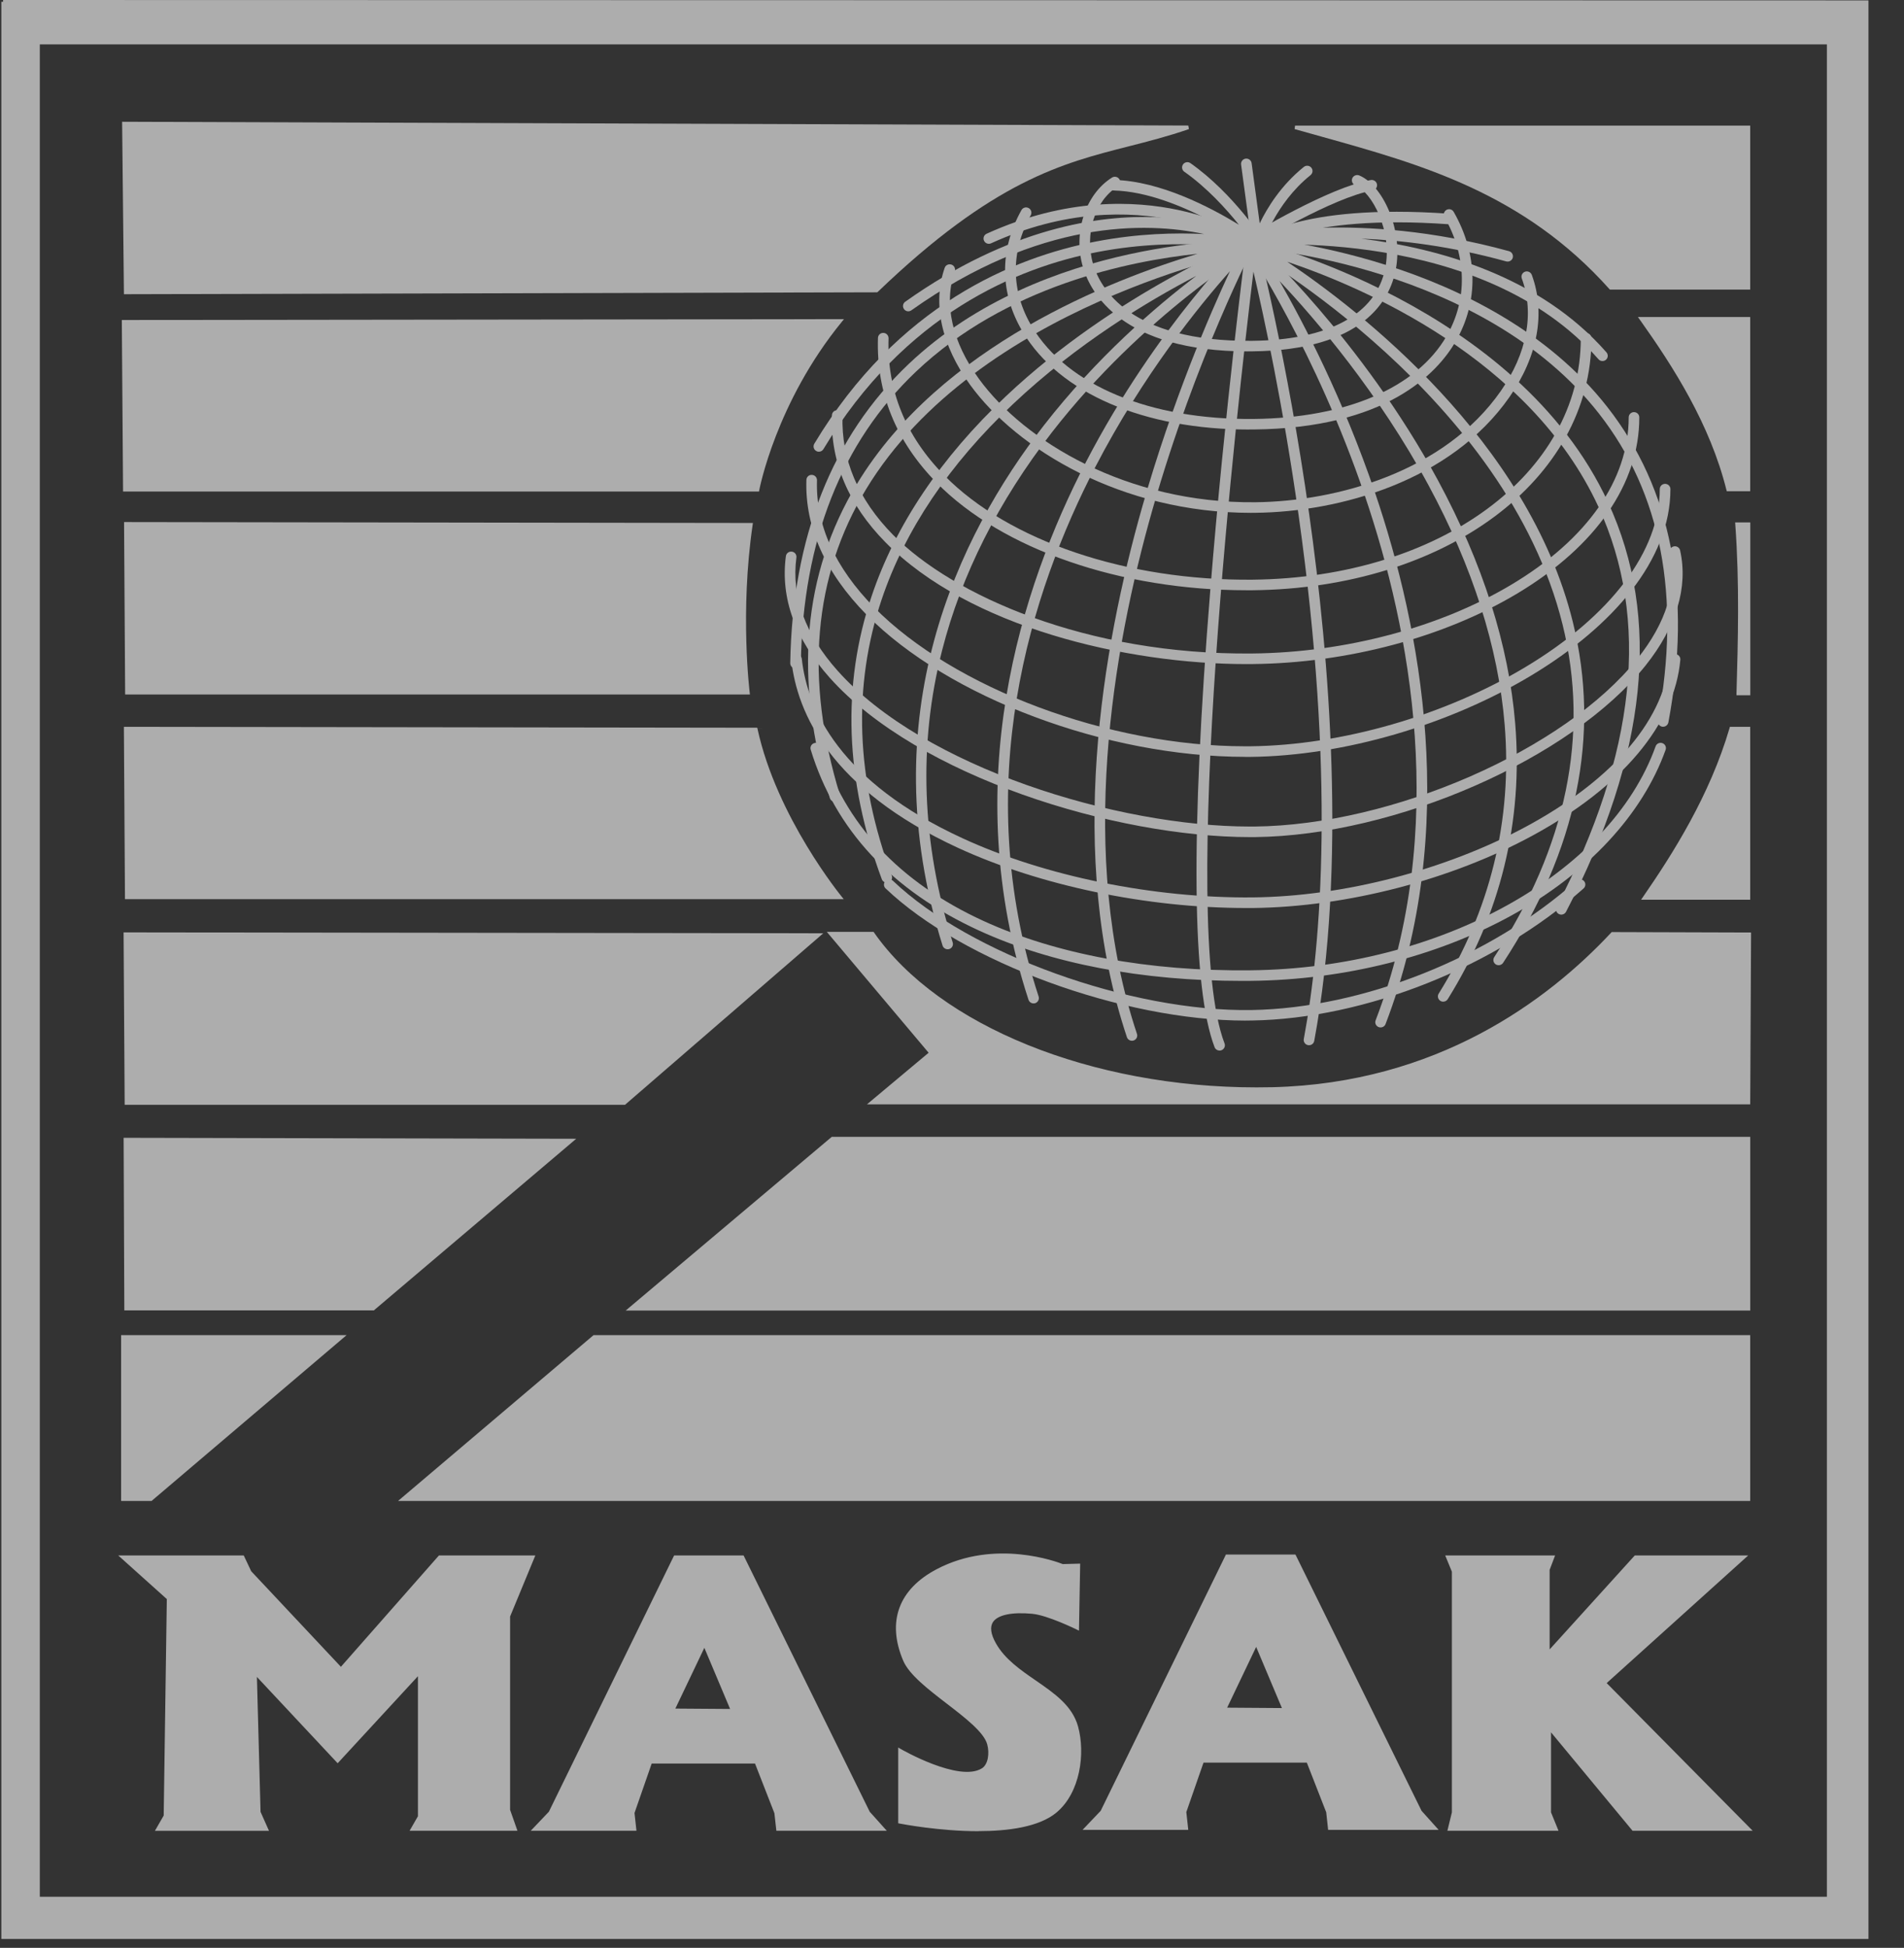 <svg width="44" height="45" viewBox="0 0 44 45" fill="none" xmlns="http://www.w3.org/2000/svg">
<rect x="0" y="0" width="44" height="45" fill="#333333" stroke="none"/>
<g opacity="0.6">
<path fill-rule="evenodd" clip-rule="evenodd" d="M2.865 2.856L27.461 2.943C25.322 3.69 23.714 3.395 20.259 6.712L2.906 6.755L2.865 2.857V2.856Z" fill="white"/>
<path d="M2.864 6.796L2.822 2.813L27.461 2.9L27.475 2.982C26.994 3.149 26.533 3.266 26.087 3.38C24.55 3.77 22.96 4.174 20.287 6.741L20.274 6.753H20.257L2.862 6.797L2.864 6.796ZM2.907 2.897L2.947 6.711L20.241 6.669C22.923 4.097 24.522 3.691 26.067 3.299C26.435 3.205 26.814 3.109 27.206 2.984L2.907 2.898V2.897Z" fill="white"/>
<path fill-rule="evenodd" clip-rule="evenodd" d="M2.85 7.427L19.433 7.406C17.884 9.298 17.511 11.322 17.511 11.322H2.878L2.851 7.427H2.85Z" fill="white"/>
<path d="M17.512 11.356H2.844L2.815 7.393H2.849L19.504 7.373L19.459 7.428C17.933 9.291 17.548 11.308 17.545 11.328L17.54 11.356H17.511H17.512ZM2.912 11.289H17.484C17.535 11.042 17.959 9.184 19.363 7.441L2.884 7.46L2.912 11.289Z" fill="white"/>
<path fill-rule="evenodd" clip-rule="evenodd" d="M2.9 12.092L17.364 12.114C17.062 14.162 17.296 16.012 17.296 16.012H2.924L2.9 12.092Z" fill="white"/>
<path d="M2.923 16.044H2.892L2.867 12.061L17.399 12.082L17.394 12.118C17.096 14.138 17.323 15.99 17.326 16.008L17.33 16.044H2.923ZM2.932 12.124L2.955 15.981H17.26C17.23 15.716 17.058 14.006 17.326 12.144L2.932 12.123V12.124Z" fill="white"/>
<path fill-rule="evenodd" clip-rule="evenodd" d="M2.896 16.822L17.474 16.843C17.925 18.92 19.433 20.742 19.433 20.742H2.919L2.896 16.823V16.822Z" fill="white"/>
<path d="M19.499 20.773H2.888L2.863 16.791H2.895L17.499 16.812L17.505 16.836C17.949 18.881 19.442 20.703 19.456 20.721L19.498 20.773H19.499ZM2.95 20.71H19.367C19.122 20.4 17.86 18.732 17.448 16.874L2.927 16.852L2.95 20.709V20.71Z" fill="white"/>
<path fill-rule="evenodd" clip-rule="evenodd" d="M2.888 21.572L18.941 21.592L14.433 25.491H2.912L2.888 21.572Z" fill="white"/>
<path d="M14.444 25.523H2.881L2.856 21.54H2.888L19.025 21.561L14.444 25.523ZM2.944 25.46H14.421L18.857 21.623L2.92 21.602L2.944 25.459V25.46Z" fill="white"/>
<path fill-rule="evenodd" clip-rule="evenodd" d="M19.195 21.568H20.167C21.858 23.984 25.745 25.245 29.408 25.157C32.696 25.077 35.344 23.628 37.263 21.573L40.426 21.583L40.406 25.473H20.147L21.518 24.327L19.195 21.569V21.568Z" fill="white"/>
<path d="M40.447 25.513H20.035L21.46 24.321L19.107 21.528H20.188L20.2 21.546C21.712 23.707 25.231 25.121 29.036 25.121C29.16 25.121 29.282 25.12 29.406 25.117C33.203 25.024 35.758 23.124 37.232 21.547L37.244 21.533L40.466 21.543L40.446 25.513H40.447ZM20.26 25.432H40.366L40.385 21.623L37.281 21.615C35.154 23.885 32.432 25.125 29.409 25.198C25.448 25.296 21.729 23.853 20.146 21.61H19.282L21.575 24.331L20.26 25.432Z" fill="white"/>
<path fill-rule="evenodd" clip-rule="evenodd" d="M29.929 2.942H40.406V6.649H37.222C35.052 4.222 32.471 3.667 29.929 2.942Z" fill="white"/>
<path d="M40.446 6.69H37.203L37.191 6.677C35.209 4.461 32.842 3.799 30.553 3.16C30.342 3.101 30.129 3.042 29.917 2.982L29.928 2.902H40.446V6.691V6.69ZM37.24 6.609H40.364V2.983H30.221C30.339 3.016 30.457 3.049 30.575 3.082C32.871 3.723 35.244 4.386 37.239 6.609H37.24Z" fill="white"/>
<path fill-rule="evenodd" clip-rule="evenodd" d="M37.931 7.366H40.406V11.308H39.936C39.576 9.865 38.804 8.594 37.931 7.366Z" fill="white"/>
<path d="M40.447 11.348H39.904L39.896 11.317C39.516 9.797 38.672 8.478 37.897 7.388L37.851 7.324H40.446V11.348H40.447ZM39.968 11.266H40.365V7.405H38.009C38.772 8.481 39.589 9.777 39.968 11.266Z" fill="white"/>
<path fill-rule="evenodd" clip-rule="evenodd" d="M40.141 12.11H40.405V16.022H40.171C40.207 14.727 40.239 13.431 40.141 12.11Z" fill="white"/>
<path d="M40.447 16.062H40.129V16.02C40.163 14.827 40.201 13.475 40.101 12.113L40.098 12.069H40.448V16.062H40.447ZM40.213 15.98H40.365V12.15H40.185C40.281 13.486 40.246 14.809 40.213 15.98Z" fill="white"/>
<path fill-rule="evenodd" clip-rule="evenodd" d="M40.008 16.834H40.406V20.746H38.002C38.85 19.521 39.593 18.249 40.008 16.834Z" fill="white"/>
<path d="M40.446 20.786H37.924L37.968 20.722C38.66 19.721 39.513 18.374 39.968 16.822L39.976 16.792H40.446V20.785V20.786ZM38.079 20.705H40.364V16.874H40.038C39.588 18.393 38.762 19.712 38.079 20.705Z" fill="white"/>
<path fill-rule="evenodd" clip-rule="evenodd" d="M2.882 26.312L13.246 26.333L8.628 30.248H2.897L2.882 26.312Z" fill="white"/>
<path d="M8.638 30.273H2.873L2.857 26.286H2.883L13.316 26.308L8.638 30.274V30.273ZM2.923 30.222H8.618L13.178 26.357L2.908 26.336L2.923 30.222Z" fill="white"/>
<path fill-rule="evenodd" clip-rule="evenodd" d="M2.84 30.885H7.899L3.489 34.634H2.84V30.885Z" fill="white"/>
<path d="M3.504 34.675H2.799V30.845H8.009L3.503 34.675H3.504ZM2.881 34.594H3.473L7.788 30.926H2.881V34.594Z" fill="white"/>
<path fill-rule="evenodd" clip-rule="evenodd" d="M19.236 26.303L14.57 30.235H40.406V26.303H19.236Z" fill="white"/>
<path d="M40.447 30.277H14.459L19.221 26.264H40.447V30.277ZM14.682 30.196H40.365V26.345H19.252L14.682 30.196Z" fill="white"/>
<path fill-rule="evenodd" clip-rule="evenodd" d="M13.731 30.885L9.311 34.634H40.405V30.885H13.731Z" fill="white"/>
<path d="M40.446 34.675H9.199L13.716 30.845H40.446V34.675ZM9.421 34.594H40.364V30.926H13.746L9.422 34.594H9.421Z" fill="white"/>
<path fill-rule="evenodd" clip-rule="evenodd" d="M2.84 35.975L3.896 36.923L3.823 41.952L3.65 42.254H6.153L5.98 41.866L5.893 38.633L7.802 40.674L9.698 38.619V41.969L9.536 42.254H11.899L11.746 41.817V37.337L12.309 35.975H10.16L7.878 38.566L5.77 36.321L5.607 35.975H2.84Z" fill="white"/>
<path d="M11.957 42.295H9.465L9.658 41.96V38.724L7.803 40.735L5.937 38.741L6.021 41.858L6.216 42.296H3.58L3.783 41.943L3.855 36.942L2.733 35.935H5.633L5.805 36.299L7.878 38.507L10.143 35.935H12.371L11.788 37.345V41.812L11.958 42.295H11.957ZM9.605 42.214H11.841L11.704 41.818V37.329L12.246 36.016H10.177L7.878 38.627L5.732 36.338L5.58 36.016H2.945L3.937 36.906L3.864 41.964L3.721 42.214H6.091L5.939 41.867L5.849 38.527L7.802 40.614L9.739 38.514V41.98L9.605 42.213V42.214Z" fill="white"/>
<path fill-rule="evenodd" clip-rule="evenodd" d="M16.279 37.966L16.934 39.521L15.543 39.511L16.279 37.966ZM15.604 35.975L12.719 41.878L12.36 42.254H14.663L14.622 41.878L15.031 40.7H17.477L17.937 41.878L17.978 42.254H20.403L20.065 41.878L17.159 35.975H15.604Z" fill="white"/>
<path d="M20.493 42.295H17.941L17.896 41.889L17.448 40.742H15.06L14.663 41.884L14.708 42.295H12.265L12.684 41.855L15.578 35.935H17.184L20.099 41.856L20.493 42.295ZM18.014 42.214H20.311L20.029 41.897L17.134 36.016H15.63L12.753 41.902L12.456 42.214H14.617L14.58 41.874L15.002 40.66H17.505L17.977 41.876L18.014 42.215V42.214ZM16.995 39.563L15.478 39.552L16.282 37.867L16.996 39.563H16.995ZM15.607 39.472L16.872 39.481L16.277 38.068L15.607 39.472Z" fill="white"/>
<path fill-rule="evenodd" clip-rule="evenodd" d="M29.03 37.947L29.685 39.501L28.294 39.491L29.03 37.947ZM28.355 35.956L25.47 41.858L25.111 42.234H27.414L27.373 41.858L27.782 40.68H30.227L30.688 41.858L30.729 42.234H33.154L32.816 41.858L29.91 35.956H28.355Z" fill="white"/>
<path d="M33.245 42.274H30.692L30.648 41.868L30.2 40.721H27.812L27.415 41.863L27.46 42.274H25.017L25.436 41.834L28.33 35.914H29.936L29.948 35.936L32.851 41.834L33.245 42.273V42.274ZM30.766 42.193H33.063L32.781 41.876L29.886 35.995H28.382L25.505 41.881L25.208 42.193H27.369L27.332 41.854L27.754 40.639H30.256L30.729 41.855L30.766 42.194V42.193ZM29.747 39.542L28.23 39.531L29.034 37.846L29.748 39.542H29.747ZM28.358 39.451L29.624 39.46L29.029 38.047L28.358 39.452V39.451Z" fill="white"/>
<path fill-rule="evenodd" clip-rule="evenodd" d="M33.459 35.975L33.592 36.3V41.878L33.5 42.254H35.956L35.802 41.878V39.907L37.746 42.254H40.406L37.071 38.881L40.294 35.975H37.797L35.772 38.21V36.26L35.879 35.975H33.459Z" fill="white"/>
<path d="M40.503 42.295H37.727L35.843 40.021V41.87L36.016 42.295H33.448L33.552 41.87V36.309L33.398 35.935H35.937L35.811 36.267V38.105L37.778 35.935H40.399L37.129 38.883L40.503 42.295ZM37.765 42.214H40.307L37.011 38.879L37.043 38.851L40.188 36.015H37.815L35.729 38.316L35.733 36.245L35.819 36.015H33.519L33.633 36.3V41.878L33.552 42.213H35.895L35.761 41.878V39.794L37.766 42.213L37.765 42.214Z" fill="white"/>
<path fill-rule="evenodd" clip-rule="evenodd" d="M0.88 0.985H42.259V43.86H0.88V0.985ZM0.072 0.041V44.754H43.139V0.05L0.072 0.041Z" fill="white"/>
<path d="M43.179 44.794H0.031V0.041H0.072V0L43.179 0.009V44.794ZM0.113 44.712H43.098V0.09L0.113 0.081V44.712ZM42.3 43.9H0.839V0.944H42.3V43.9ZM0.92 43.819H42.218V1.025H0.92V43.819Z" fill="white"/>
<path d="M28.183 24.27C28.133 24.27 28.086 24.24 28.068 24.192C27.547 22.829 27.513 19.281 27.968 13.645C28.305 9.457 28.801 5.615 28.806 5.577C28.813 5.519 28.861 5.474 28.92 5.471C28.979 5.468 29.032 5.505 29.047 5.562C29.054 5.589 29.747 8.269 30.253 11.868C30.722 15.191 31.122 20.003 30.371 24.047C30.359 24.113 30.297 24.157 30.228 24.145C30.161 24.133 30.117 24.069 30.13 24.003C30.541 21.788 30.853 17.891 30.01 11.904C29.652 9.361 29.201 7.279 28.966 6.275C28.605 9.253 27.23 21.312 28.298 24.105C28.323 24.168 28.29 24.238 28.227 24.263C28.212 24.268 28.198 24.271 28.183 24.271V24.27Z" fill="white"/>
<path d="M31.904 23.736C31.89 23.736 31.875 23.733 31.86 23.728C31.797 23.704 31.765 23.634 31.79 23.571C33.484 19.153 32.591 14.545 31.542 11.456C30.404 8.101 28.841 5.764 28.826 5.742C28.791 5.691 28.8 5.622 28.848 5.581C28.895 5.541 28.966 5.542 29.011 5.585C29.035 5.607 31.476 7.848 33.233 11.102C34.267 13.019 34.867 14.906 35.015 16.714C35.201 18.979 34.677 21.122 33.456 23.083C33.42 23.14 33.344 23.158 33.287 23.123C33.23 23.087 33.211 23.012 33.247 22.955C34.44 21.039 34.953 18.946 34.771 16.734C34.624 14.96 34.034 13.104 33.016 11.218C31.866 9.088 30.421 7.397 29.569 6.492C30.133 7.476 31.04 9.217 31.773 11.373C32.836 14.501 33.74 19.17 32.019 23.658C32.001 23.707 31.954 23.736 31.904 23.736Z" fill="white"/>
<path d="M34.633 22.299C34.611 22.299 34.587 22.293 34.567 22.28C34.509 22.243 34.494 22.168 34.531 22.111C36.205 19.554 36.736 16.97 36.111 14.433C34.812 9.169 28.928 5.815 28.868 5.781C28.815 5.752 28.792 5.687 28.814 5.631C28.837 5.574 28.898 5.542 28.956 5.557C29.017 5.571 35.052 7.042 37.162 11.607C38.395 14.275 38.068 17.457 36.19 21.064C36.158 21.124 36.084 21.147 36.024 21.116C35.963 21.085 35.94 21.011 35.971 20.951C37.812 17.414 38.137 14.304 36.938 11.707C35.35 8.272 31.471 6.627 29.747 6.047C31.411 7.164 35.311 10.167 36.348 14.374C36.991 16.979 36.448 19.627 34.736 22.243C34.712 22.279 34.673 22.299 34.632 22.299H34.633Z" fill="white"/>
<path d="M26.159 24.044C26.107 24.044 26.059 24.012 26.042 23.961C24.644 19.775 25.463 14.987 26.397 11.707C27.091 9.269 27.949 7.279 28.423 6.265C27.707 7.07 26.414 8.663 25.313 10.787C23.827 13.653 22.392 18.103 24.002 23.022C24.022 23.086 23.987 23.155 23.923 23.176C23.858 23.196 23.789 23.161 23.768 23.097C22.132 18.096 23.589 13.578 25.099 10.668C26.733 7.52 28.781 5.525 28.802 5.505C28.845 5.463 28.912 5.459 28.96 5.494C29.008 5.53 29.024 5.596 28.996 5.649C28.983 5.674 27.634 8.253 26.631 11.778C25.708 15.023 24.897 19.759 26.274 23.884C26.296 23.948 26.261 24.017 26.196 24.038C26.183 24.042 26.171 24.044 26.157 24.044H26.159Z" fill="white"/>
<path d="M21.9 21.93C21.848 21.93 21.798 21.897 21.782 21.845C20.122 16.535 22.138 12.38 24.122 9.829C25.341 8.262 26.697 7.093 27.646 6.373C26.531 6.954 24.886 7.941 23.41 9.335C21.934 10.727 20.913 12.247 20.374 13.851C19.701 15.854 19.779 17.999 20.608 20.228C20.632 20.291 20.599 20.361 20.536 20.384C20.472 20.407 20.402 20.375 20.378 20.312C19.529 18.029 19.449 15.827 20.143 13.771C20.696 12.128 21.74 10.575 23.246 9.154C25.802 6.743 28.852 5.533 28.882 5.522C28.941 5.499 29.009 5.525 29.038 5.582C29.065 5.639 29.045 5.708 28.989 5.741C28.964 5.756 26.427 7.263 24.311 9.985C23.072 11.581 22.218 13.275 21.772 15.022C21.215 17.203 21.297 19.475 22.016 21.773C22.037 21.837 22 21.906 21.936 21.925C21.923 21.929 21.911 21.93 21.899 21.93H21.9Z" fill="white"/>
<path d="M19.294 18.523C19.242 18.523 19.193 18.489 19.177 18.436C18.336 15.693 18.549 13.25 19.807 11.174C21.737 7.99 25.691 6.457 27.674 5.863C26.084 6.031 23.248 6.609 21.164 8.589C19.449 10.219 18.555 12.485 18.507 15.324C18.506 15.392 18.451 15.444 18.384 15.444C18.384 15.444 18.384 15.444 18.383 15.444C18.315 15.443 18.261 15.387 18.262 15.32C18.31 12.413 19.23 10.088 20.995 8.413C24.107 5.456 28.843 5.554 28.889 5.554C28.951 5.556 29.003 5.603 29.008 5.665C29.013 5.727 28.97 5.783 28.908 5.795C28.845 5.808 22.583 7.064 20.015 11.301C18.795 13.316 18.591 15.692 19.41 18.366C19.429 18.43 19.392 18.498 19.328 18.519C19.316 18.523 19.304 18.524 19.292 18.524L19.294 18.523Z" fill="white"/>
<path d="M37.032 8.341C36.997 8.341 36.963 8.327 36.939 8.299C34.243 5.223 29.032 5.667 28.98 5.672C28.917 5.678 28.858 5.633 28.848 5.57C28.838 5.508 28.878 5.447 28.941 5.432C28.967 5.426 29.576 5.285 30.615 5.26C31.572 5.236 33.087 5.311 34.873 5.803C34.938 5.821 34.976 5.888 34.959 5.954C34.941 6.019 34.873 6.056 34.807 6.039C33.528 5.686 32.385 5.548 31.456 5.513C33.236 5.733 35.576 6.374 37.124 8.14C37.168 8.191 37.163 8.268 37.112 8.312C37.088 8.332 37.06 8.341 37.031 8.341H37.032Z" fill="white"/>
<path d="M29.011 5.796C28.977 5.796 28.943 5.783 28.919 5.756C28.874 5.706 28.878 5.63 28.928 5.584C28.968 5.548 29.957 4.689 33.485 4.937C33.553 4.942 33.604 5 33.599 5.067C33.593 5.134 33.536 5.186 33.468 5.18C30.073 4.942 29.103 5.757 29.093 5.765C29.07 5.785 29.04 5.795 29.012 5.795L29.011 5.796Z" fill="white"/>
<path d="M28.928 5.673C28.887 5.673 28.846 5.653 28.824 5.615C28.788 5.558 28.807 5.483 28.865 5.448C28.94 5.402 30.715 4.326 31.679 4.159C31.745 4.148 31.81 4.192 31.821 4.259C31.832 4.325 31.788 4.388 31.721 4.4C30.804 4.559 29.011 5.646 28.994 5.656C28.973 5.668 28.952 5.674 28.929 5.674L28.928 5.673Z" fill="white"/>
<path d="M29.051 5.755C29.051 5.755 29.045 5.755 29.042 5.755C28.984 5.751 28.938 5.706 28.93 5.649L28.681 3.802C28.672 3.735 28.719 3.674 28.786 3.665C28.852 3.656 28.915 3.703 28.924 3.77L29.111 5.16C29.286 4.798 29.605 4.279 30.131 3.856C30.184 3.814 30.261 3.822 30.304 3.874C30.347 3.927 30.338 4.004 30.285 4.046C29.456 4.713 29.171 5.66 29.168 5.669C29.152 5.722 29.104 5.756 29.05 5.756L29.051 5.755Z" fill="white"/>
<path d="M29.135 5.797C29.109 5.797 29.083 5.789 29.061 5.772C29.044 5.759 27.254 4.44 25.742 4.401C25.674 4.399 25.62 4.343 25.622 4.276C25.624 4.209 25.679 4.155 25.748 4.157C26.808 4.184 27.958 4.781 28.63 5.192C28.333 4.821 27.89 4.334 27.369 3.968C27.314 3.929 27.3 3.853 27.339 3.798C27.378 3.743 27.455 3.73 27.51 3.769C28.511 4.473 29.209 5.564 29.238 5.61C29.27 5.659 29.261 5.724 29.218 5.764C29.194 5.785 29.165 5.797 29.135 5.797Z" fill="white"/>
<path d="M18.923 10.436C18.901 10.436 18.88 10.431 18.861 10.418C18.802 10.384 18.784 10.309 18.818 10.251C20.741 7.052 23.418 5.946 25.323 5.58C26.302 5.392 27.174 5.374 27.827 5.407C26.476 5.12 24.018 5.071 21.061 7.169C21.006 7.209 20.93 7.196 20.891 7.141C20.851 7.086 20.864 7.01 20.919 6.971C23.339 5.254 25.422 4.961 26.742 5.019C28.181 5.081 29.035 5.549 29.071 5.569C29.125 5.598 29.148 5.662 29.125 5.719C29.103 5.776 29.043 5.808 28.983 5.795C28.968 5.792 27.375 5.435 25.36 5.823C23.506 6.181 20.903 7.261 19.028 10.377C19.006 10.415 18.965 10.436 18.923 10.436Z" fill="white"/>
<path d="M28.928 5.755C28.905 5.755 28.881 5.748 28.86 5.734C28.834 5.717 26.309 4.069 22.903 5.621C22.841 5.65 22.768 5.622 22.74 5.561C22.711 5.5 22.739 5.428 22.8 5.4C24.646 4.559 26.23 4.638 27.234 4.852C28.325 5.086 28.97 5.515 28.998 5.532C29.054 5.57 29.069 5.646 29.031 5.702C29.007 5.736 28.968 5.755 28.928 5.755Z" fill="white"/>
<path d="M38.434 16.79C38.427 16.79 38.419 16.79 38.411 16.788C38.345 16.776 38.301 16.712 38.313 16.646C38.849 13.783 38.392 11.398 36.954 9.559C34.267 6.122 29.006 5.734 28.954 5.73C28.886 5.726 28.835 5.667 28.839 5.6C28.843 5.533 28.901 5.482 28.97 5.486C29.024 5.49 34.392 5.883 37.148 9.408C38.631 11.305 39.104 13.754 38.555 16.689C38.543 16.748 38.492 16.789 38.434 16.789V16.79Z" fill="white"/>
<path d="M28.774 17.485C25.573 17.485 21.912 16.115 20.028 14.204C19.069 13.23 18.6 12.182 18.635 11.089C18.637 11.022 18.69 10.967 18.762 10.971C18.829 10.973 18.882 11.03 18.88 11.097C18.847 12.121 19.293 13.109 20.203 14.034C22.045 15.902 25.632 17.241 28.773 17.241C28.811 17.241 28.848 17.241 28.886 17.241C31.005 17.219 33.391 16.531 35.268 15.401C37.232 14.219 38.357 12.724 38.356 11.3C38.356 11.232 38.411 11.178 38.479 11.178C38.547 11.178 38.602 11.232 38.602 11.3C38.604 14.577 33.264 17.44 28.889 17.486C28.851 17.486 28.813 17.486 28.774 17.486V17.485Z" fill="white"/>
<path d="M28.887 19.339C25.776 19.339 21.217 17.946 19.173 15.656C18.374 14.76 18.033 13.816 18.161 12.849C18.17 12.782 18.232 12.735 18.299 12.744C18.367 12.753 18.414 12.814 18.404 12.881C18.286 13.774 18.606 14.654 19.356 15.495C21.354 17.734 25.827 19.095 28.885 19.095C28.921 19.095 28.956 19.095 28.991 19.095C32.189 19.062 36.157 17.324 37.837 15.221C38.511 14.377 38.763 13.552 38.587 12.768C38.572 12.703 38.613 12.637 38.68 12.623C38.746 12.608 38.812 12.65 38.826 12.716C39.016 13.562 38.74 14.482 38.029 15.373C36.31 17.525 32.256 19.305 28.993 19.339C28.958 19.339 28.922 19.339 28.886 19.339H28.887Z" fill="white"/>
<path d="M28.797 20.977C26.511 20.977 24.032 20.46 22.136 19.586C19.197 18.229 18.42 16.478 18.286 15.246C18.279 15.179 18.328 15.12 18.394 15.112C18.462 15.105 18.522 15.154 18.529 15.22C18.656 16.388 19.403 18.057 22.24 19.364C24.147 20.244 26.66 20.754 28.952 20.732C33.183 20.688 38.313 18.271 38.587 15.222C38.593 15.155 38.652 15.105 38.72 15.111C38.787 15.117 38.837 15.176 38.831 15.243C38.698 16.732 37.491 18.171 35.434 19.294C33.546 20.325 31.123 20.953 28.955 20.977C28.903 20.977 28.851 20.977 28.798 20.977H28.797Z" fill="white"/>
<path d="M28.698 22.661C26.383 22.661 24.289 22.261 22.627 21.499C20.608 20.573 19.299 19.167 18.735 17.319C18.715 17.255 18.752 17.187 18.817 17.167C18.881 17.147 18.95 17.184 18.97 17.248C19.512 19.027 20.778 20.382 22.73 21.277C24.41 22.046 26.544 22.443 28.905 22.416C33.267 22.37 37.201 20.194 38.26 17.242C38.282 17.179 38.353 17.145 38.416 17.168C38.48 17.19 38.514 17.26 38.491 17.323C37.954 18.821 36.691 20.178 34.937 21.145C33.205 22.099 31.064 22.638 28.907 22.66C28.837 22.66 28.767 22.661 28.698 22.661Z" fill="white"/>
<path d="M28.785 23.578C25.95 23.578 22.249 22.226 20.465 20.524C20.416 20.478 20.415 20.4 20.462 20.352C20.509 20.303 20.587 20.302 20.636 20.349C22.41 22.04 26.13 23.38 28.925 23.334C31.494 23.291 34.44 22.118 36.432 20.345C36.482 20.3 36.56 20.304 36.605 20.354C36.65 20.403 36.645 20.481 36.595 20.525C34.562 22.336 31.553 23.534 28.929 23.576C28.882 23.576 28.834 23.577 28.786 23.577L28.785 23.578Z" fill="white"/>
<path d="M28.807 15.342C26.011 15.342 22.386 14.481 20.465 12.531C19.607 11.661 19.19 10.674 19.225 9.596C19.227 9.529 19.28 9.473 19.352 9.478C19.419 9.48 19.472 9.537 19.47 9.604C19.438 10.612 19.831 11.539 20.641 12.36C22.012 13.751 25.111 15.137 28.945 15.097C31.098 15.075 33.282 14.493 34.938 13.5C36.68 12.457 37.638 11.086 37.638 9.642C37.638 9.575 37.693 9.521 37.76 9.521C37.828 9.521 37.883 9.575 37.883 9.642C37.883 11.176 36.883 12.62 35.065 13.71C33.373 14.723 31.143 15.319 28.948 15.341C28.902 15.341 28.855 15.341 28.808 15.341L28.807 15.342Z" fill="white"/>
<path d="M28.807 13.636C25.895 13.636 23.162 12.691 21.648 11.156C20.705 10.198 20.248 9.073 20.289 7.809C20.291 7.742 20.343 7.688 20.416 7.691C20.483 7.693 20.536 7.75 20.534 7.817C20.495 9.012 20.929 10.078 21.825 10.986C23.316 12.5 26.046 13.419 28.945 13.392C33.272 13.347 36.533 10.949 36.531 7.815C36.531 7.748 36.587 7.693 36.654 7.693C36.722 7.693 36.777 7.748 36.777 7.815C36.779 11.086 33.413 13.589 28.947 13.636C28.901 13.636 28.854 13.636 28.807 13.636Z" fill="white"/>
<path d="M28.914 11.848C25.913 11.848 23.496 10.372 22.422 8.895C21.754 7.976 21.544 7.015 21.831 6.188C21.852 6.124 21.922 6.091 21.988 6.113C22.052 6.135 22.086 6.204 22.063 6.267C21.803 7.017 22.002 7.899 22.622 8.752C23.67 10.194 26.047 11.633 29.007 11.603C30.898 11.584 33.381 10.898 34.682 9.034C35.289 8.162 35.462 7.239 35.168 6.434C35.144 6.371 35.177 6.301 35.241 6.277C35.306 6.254 35.375 6.288 35.399 6.351C35.721 7.231 35.538 8.233 34.883 9.172C33.529 11.114 30.961 11.827 29.009 11.847C28.977 11.847 28.945 11.847 28.914 11.847V11.848Z" fill="white"/>
<path d="M28.863 9.923C26.436 9.923 24.488 9.086 23.639 7.674C23.101 6.78 23.089 5.779 23.605 4.854C23.637 4.796 23.712 4.774 23.771 4.807C23.831 4.839 23.852 4.913 23.82 4.972C23.349 5.818 23.359 6.733 23.849 7.549C24.666 8.907 26.581 9.702 28.971 9.679C31.112 9.657 32.737 8.959 33.43 7.763C33.917 6.923 33.898 5.922 33.381 5.016C33.347 4.957 33.368 4.883 33.427 4.849C33.486 4.816 33.561 4.836 33.594 4.895C34.156 5.878 34.173 6.968 33.642 7.884C33.21 8.632 32.027 9.891 28.973 9.922C28.936 9.922 28.899 9.922 28.862 9.922L28.863 9.923Z" fill="white"/>
<path d="M28.838 8.118C25.921 8.118 25.202 6.762 25.027 6.174C24.792 5.38 25.08 4.489 25.698 4.102C25.756 4.066 25.831 4.084 25.868 4.14C25.904 4.197 25.887 4.273 25.829 4.308C25.3 4.638 25.057 5.411 25.262 6.105C25.423 6.647 26.101 7.901 28.935 7.874C30.711 7.856 31.804 7.259 32.013 6.193C32.18 5.334 31.706 4.439 31.317 4.279C31.254 4.253 31.225 4.181 31.25 4.119C31.277 4.057 31.348 4.028 31.411 4.053C31.943 4.273 32.437 5.297 32.253 6.238C32.118 6.928 31.508 8.091 28.937 8.117C28.903 8.117 28.87 8.117 28.837 8.117L28.838 8.118Z" fill="white"/>
<path fill-rule="evenodd" clip-rule="evenodd" d="M24.92 36.165L24.552 36.175C24.552 36.175 23.07 35.55 21.666 36.287C20.418 36.943 20.739 37.95 20.909 38.35C21.182 38.991 22.698 39.713 22.853 40.29C22.906 40.488 22.886 40.782 22.71 40.89C22.152 41.232 20.796 40.443 20.796 40.443V42.089C20.796 42.089 23.468 42.611 24.388 41.845C24.904 41.415 25.052 40.543 24.874 39.898C24.637 39.035 23.439 38.802 22.98 37.985C22.596 37.303 23.234 37.183 23.856 37.241C24.22 37.275 24.894 37.607 24.894 37.607L24.92 36.164V36.165Z" fill="white"/>
<path d="M22.614 42.305C21.712 42.305 20.852 42.14 20.789 42.128L20.757 42.122V40.371L20.818 40.407C20.831 40.415 22.16 41.179 22.689 40.854C22.837 40.764 22.869 40.501 22.814 40.299C22.74 40.02 22.303 39.684 21.881 39.359C21.453 39.03 21.01 38.69 20.872 38.365C20.49 37.465 20.765 36.714 21.648 36.251C22.997 35.542 24.435 36.085 24.56 36.134L24.962 36.123L24.934 37.672L24.876 37.643C24.869 37.64 24.205 37.314 23.852 37.282C23.385 37.238 23.056 37.308 22.947 37.473C22.873 37.587 22.895 37.752 23.015 37.965C23.221 38.331 23.585 38.581 23.936 38.823C24.37 39.123 24.78 39.405 24.913 39.886C25.084 40.505 24.966 41.413 24.414 41.874C24.014 42.207 23.3 42.303 22.612 42.303L22.614 42.305ZM20.838 42.055C21.148 42.111 23.523 42.513 24.363 41.814C24.89 41.375 25 40.505 24.835 39.91C24.71 39.457 24.312 39.183 23.891 38.892C23.532 38.645 23.16 38.389 22.945 38.006C22.809 37.764 22.788 37.571 22.881 37.43C23.053 37.169 23.57 37.176 23.861 37.203C24.17 37.231 24.683 37.463 24.856 37.544L24.879 36.207L24.545 36.216L24.537 36.213C24.522 36.207 23.056 35.604 21.686 36.323C20.608 36.889 20.689 37.729 20.947 38.333C21.077 38.639 21.511 38.973 21.93 39.295C22.383 39.644 22.81 39.972 22.892 40.279C22.953 40.505 22.918 40.808 22.73 40.923C22.222 41.236 21.113 40.664 20.837 40.512V42.054L20.838 42.055Z" fill="white"/>
</g>
</svg>

